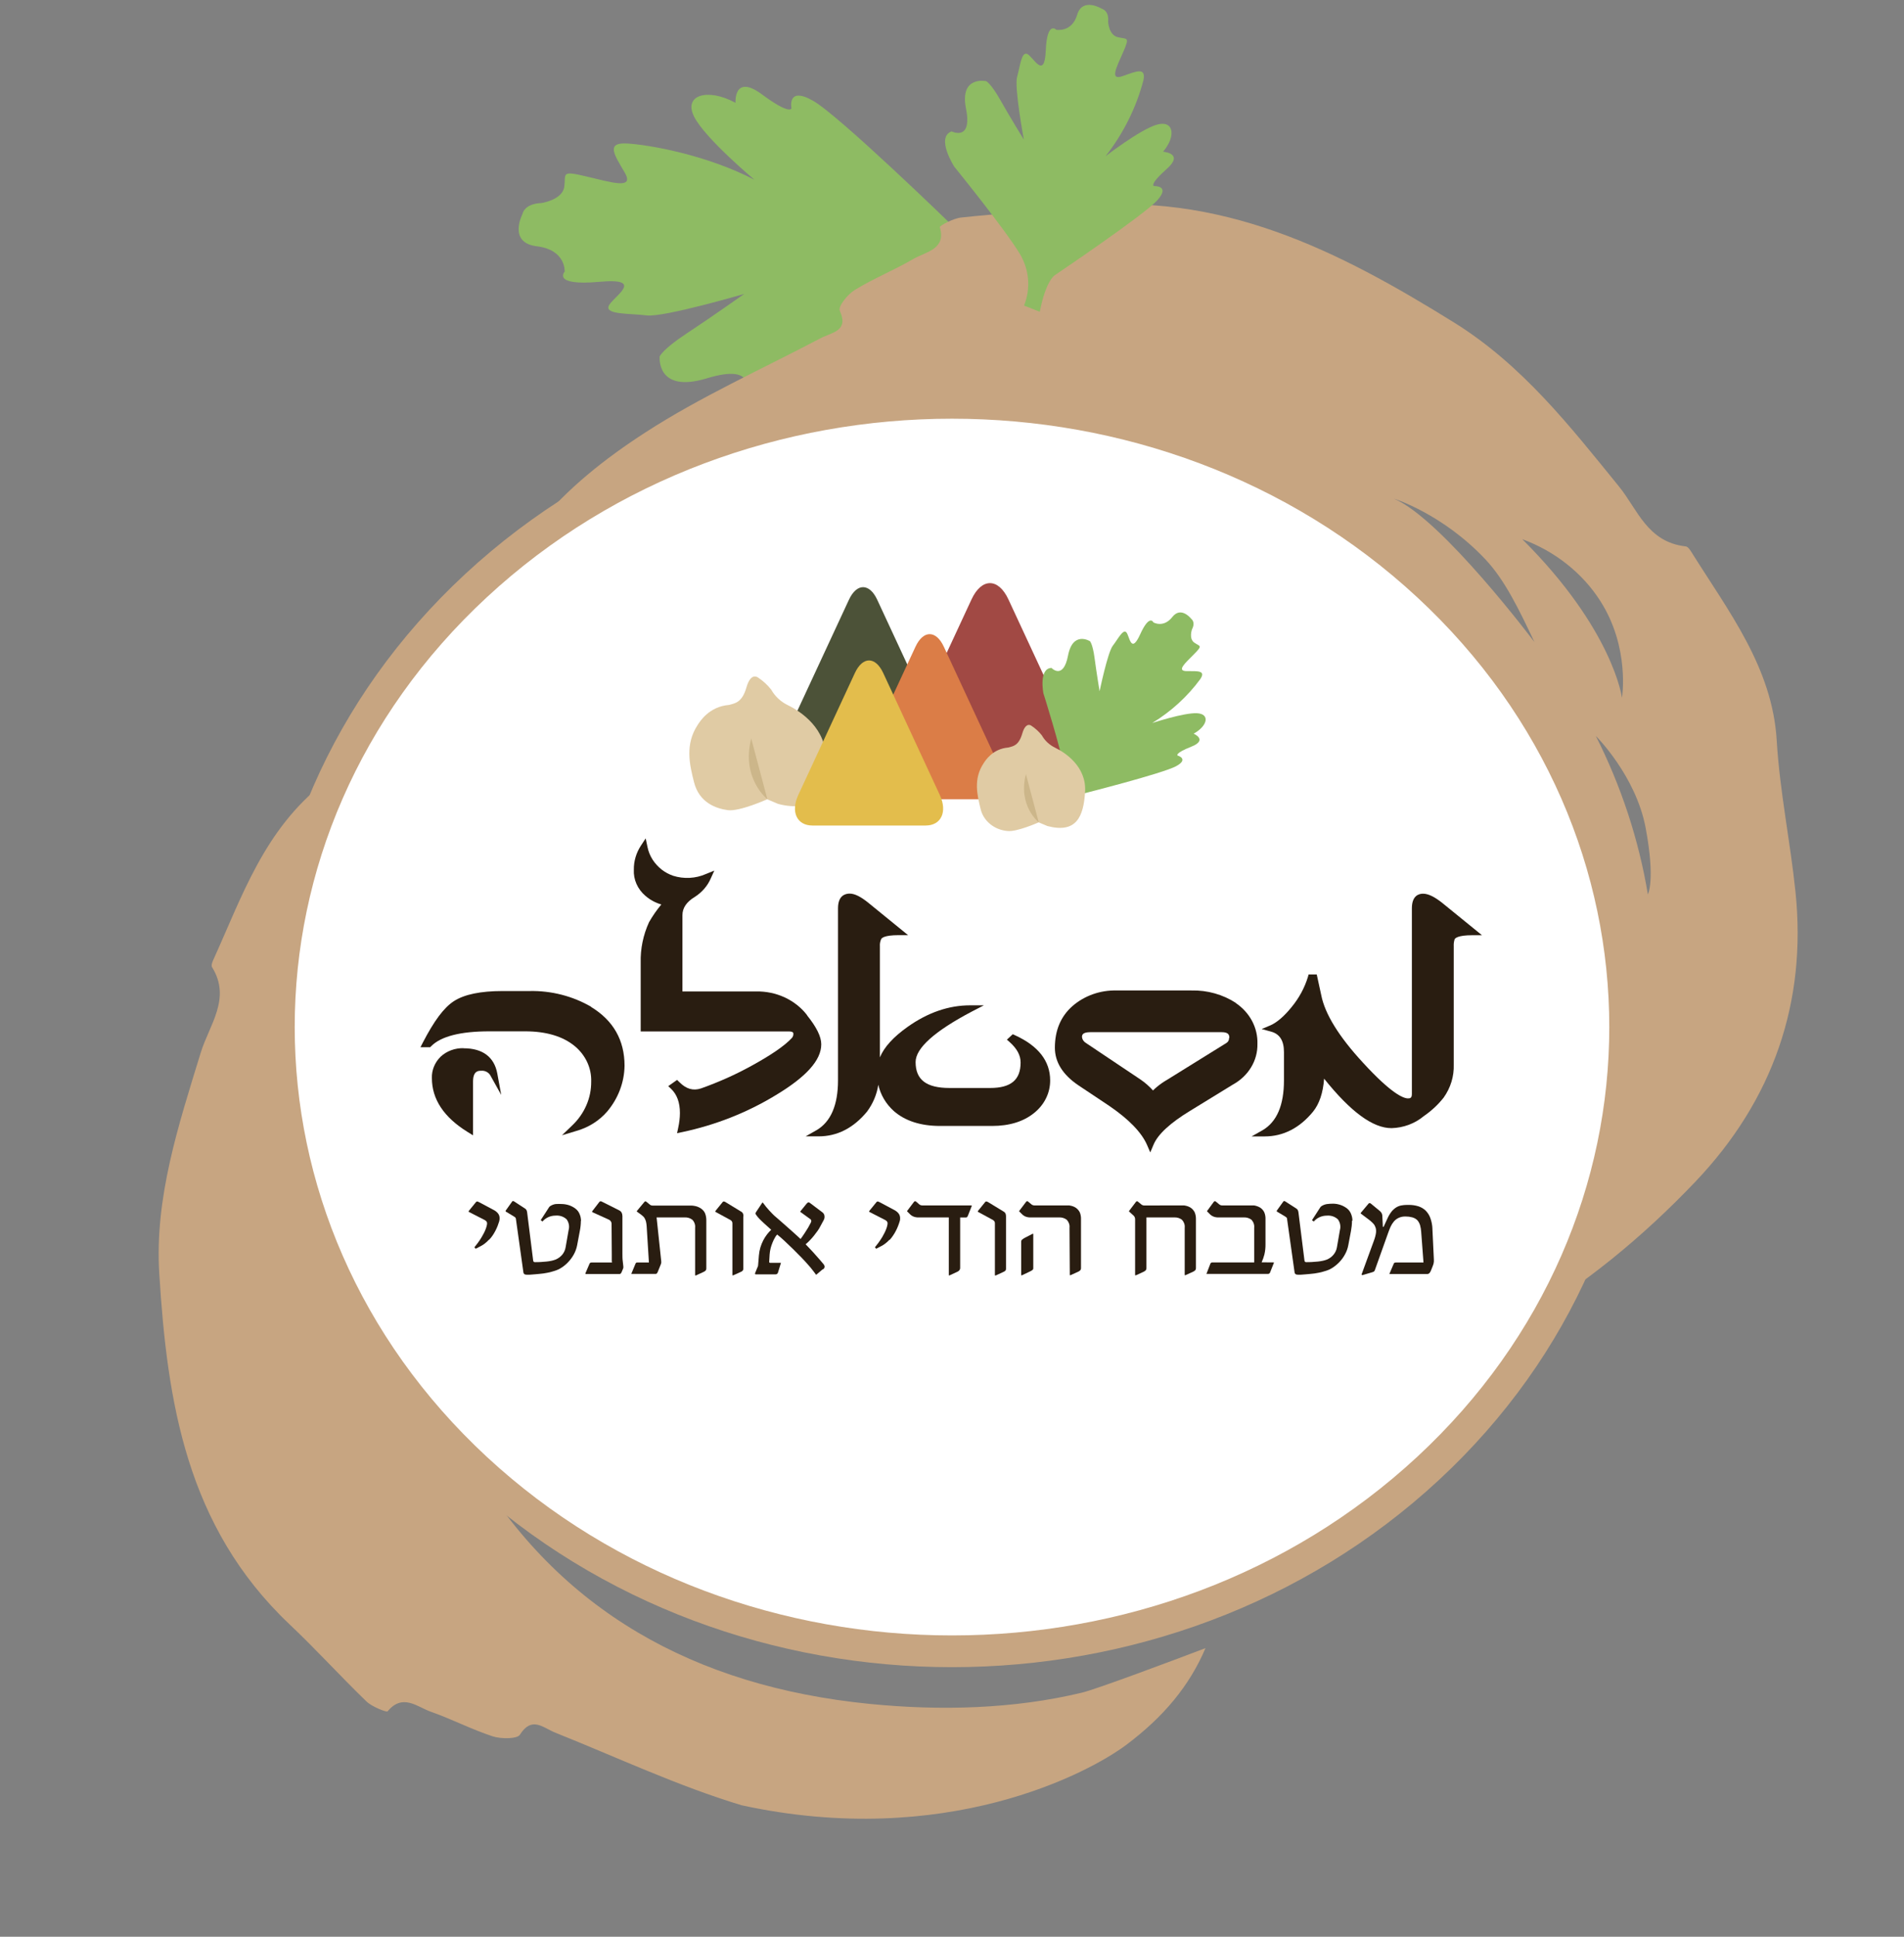 <svg width="60" height="61" viewBox="0 0 60 61" fill="none" xmlns="http://www.w3.org/2000/svg">
<rect x="0" y="0" width="60" height="61" fill="#808080" stroke="none"/>
<path d="M31.907 7.49L31.705 8.202C31.264 8.109 30.806 8.107 30.364 8.196C29.922 8.284 29.506 8.46 29.145 8.713C27.928 9.576 25.238 12.05 25.238 12.05C25.238 12.05 23.904 13.036 23.5 12.388C23.5 12.388 23.888 11.423 22.278 11.915C20.669 12.406 20.788 11.227 20.788 11.227C20.788 11.227 20.87 11.008 21.636 10.504C22.401 10.001 23.454 9.257 23.454 9.257C23.454 9.257 20.912 10.001 20.377 9.934C19.841 9.867 19.089 9.913 19.177 9.647C19.265 9.381 20.4 8.74 18.89 8.876C17.38 9.011 17.794 8.556 17.794 8.556C17.794 8.556 17.842 7.869 16.916 7.757C15.989 7.645 16.467 6.735 16.467 6.735C16.467 6.735 16.512 6.418 17.062 6.395C17.062 6.395 17.723 6.297 17.781 5.885C17.839 5.474 17.658 5.363 18.475 5.557C19.291 5.75 20.003 5.976 19.684 5.43C19.365 4.884 19.076 4.48 19.765 4.52C20.455 4.56 22.248 4.873 23.773 5.66C23.773 5.66 22.221 4.363 21.874 3.676C21.526 2.989 22.303 2.762 23.178 3.238C23.178 3.238 23.113 2.31 24.011 2.973C24.909 3.637 24.941 3.411 24.941 3.411C24.941 3.411 24.794 2.702 25.62 3.173C26.447 3.643 29.976 7.071 29.976 7.071C29.976 7.071 30.271 7.43 31.901 7.494" fill="#8EBB63"/>
<path d="M56.581 28.098C56.417 26.503 56.084 24.92 55.989 23.323C55.853 21.02 54.465 19.25 53.293 17.375C53.252 17.309 53.187 17.216 53.119 17.209C51.908 17.073 51.603 16.04 51.02 15.325C49.48 13.43 47.974 11.497 45.82 10.157C42.205 7.914 38.455 5.98 33.838 6.526C32.657 6.665 31.466 6.722 30.283 6.852C30.04 6.878 29.602 7.111 29.616 7.156C29.827 7.857 29.169 7.93 28.781 8.157C28.184 8.505 27.527 8.77 26.939 9.131C26.71 9.271 26.403 9.649 26.465 9.79C26.753 10.434 26.222 10.461 25.849 10.658C24.001 11.629 22.075 12.496 20.342 13.617C17.748 15.293 15.669 17.356 15.182 20.406C14.758 20.695 14.352 21.005 13.965 21.335C12.694 22.415 11.53 23.62 10.214 24.654C8.316 26.144 7.628 28.238 6.72 30.235C6.688 30.306 6.65 30.411 6.683 30.464C7.296 31.445 6.592 32.289 6.327 33.151C5.626 35.434 4.87 37.715 5.019 40.114C5.27 44.138 5.866 48.077 9.125 51.161C9.957 51.946 10.726 52.795 11.55 53.591C11.719 53.755 12.185 53.938 12.214 53.901C12.691 53.323 13.15 53.764 13.579 53.914C14.239 54.146 14.863 54.471 15.528 54.689C15.787 54.773 16.298 54.772 16.382 54.639C16.762 54.04 17.106 54.415 17.5 54.573C19.45 55.352 21.359 56.252 23.37 56.859C29.788 58.252 34.311 55.841 35.487 54.96C36.662 54.08 37.481 53.103 37.988 51.91C36.936 52.31 34.567 53.198 34.103 53.31C31.958 53.827 29.645 53.889 27.401 53.666C21.865 53.116 17.605 50.71 14.894 46.134C13.349 43.517 25.742 48.105 29.059 48.445C36.232 49.848 40.495 44.312 41.001 44.217C46.047 43.275 50.084 40.727 53.426 37.219C55.884 34.639 56.938 31.549 56.581 28.098ZM50.429 18.927C51.372 20.399 51.113 21.978 51.113 21.978C51.113 21.978 50.837 19.834 47.97 16.982C48.999 17.36 49.864 18.044 50.429 18.927ZM43.93 15.707C43.93 15.707 45.455 16.178 46.812 17.621C47.421 18.269 47.871 19.2 48.353 20.221C48.353 20.221 45.44 16.35 43.93 15.707V15.707ZM51.929 28.171C51.641 26.444 51.088 24.763 50.289 23.18C50.289 23.18 51.551 24.43 51.86 26.082C52.169 27.733 51.929 28.171 51.929 28.171Z" fill="#C7A581"/>
<path d="M51.211 32.349C51.211 43.207 41.713 52.009 29.997 52.009C18.282 52.009 8.785 43.207 8.785 32.349C8.785 21.491 18.282 12.688 29.997 12.688C41.713 12.688 51.211 21.491 51.211 32.349Z" fill="white"/>
<path d="M45 46.251C53.284 38.573 53.284 26.124 45 18.446C36.716 10.768 23.284 10.768 15 18.446C6.716 26.124 6.716 38.573 15 46.251C23.284 53.929 36.716 53.929 45 46.251Z" stroke="#C7A581" stroke-miterlimit="10"/>
<path d="M31.779 18.881C31.461 18.195 30.932 18.195 30.614 18.881L28.284 23.899C27.966 24.591 28.225 25.156 28.868 25.156H33.527C34.169 25.156 34.431 24.591 34.111 23.899L31.779 18.881C31.461 18.195 30.932 18.195 30.614 18.881L28.284 23.899C27.966 24.591 28.225 25.156 28.868 25.156H33.527C34.169 25.156 34.431 24.591 34.111 23.899L31.779 18.881Z" fill="#A14944"/>
<path d="M27.644 18.89C27.399 18.361 26.997 18.361 26.752 18.89L24.968 22.73C24.723 23.259 24.923 23.692 25.414 23.692H28.982C29.473 23.692 29.673 23.259 29.428 22.73L27.644 18.89C27.399 18.361 26.997 18.361 26.752 18.89L24.968 22.73C24.723 23.259 24.923 23.692 25.414 23.692H28.982C29.473 23.692 29.673 23.259 29.428 22.73L27.644 18.89Z" fill="#4C5238"/>
<path d="M23.881 21.335C24.044 21.442 24.187 21.573 24.304 21.723C24.422 21.933 24.607 22.105 24.834 22.214C25.22 22.4 26.077 22.955 26.017 23.957C25.956 24.959 25.663 25.617 24.521 25.32L24.177 25.174C24.177 25.174 23.305 25.566 22.937 25.517C22.57 25.468 22.032 25.283 21.87 24.634C21.731 24.083 21.578 23.45 21.987 22.83C22.057 22.724 22.344 22.254 22.972 22.203C23.166 22.15 23.385 22.128 23.523 21.649C23.66 21.17 23.875 21.333 23.875 21.333" fill="#E0CBA4"/>
<path d="M24.181 25.171C24.181 25.171 23.348 24.516 23.673 23.257L24.181 25.171Z" fill="#CCB68A"/>
<path d="M29.743 20.37C29.497 19.841 29.095 19.841 28.849 20.37L27.066 24.21C26.82 24.739 27.021 25.172 27.513 25.172H31.079C31.571 25.172 31.772 24.739 31.526 24.21L29.743 20.37C29.497 19.841 29.095 19.841 28.849 20.37L27.066 24.21C26.82 24.739 27.021 25.172 27.513 25.172H31.079C31.571 25.172 31.772 24.739 31.526 24.21L29.743 20.37Z" fill="#DB7D47"/>
<path d="M27.833 21.198C27.587 20.669 27.185 20.669 26.939 21.198L25.156 25.039C24.91 25.568 25.111 26.001 25.602 26.001H29.169C29.66 26.001 29.862 25.568 29.616 25.039L27.833 21.198C27.587 20.669 27.185 20.669 26.939 21.198L25.156 25.039C24.91 25.568 25.111 26.001 25.602 26.001H29.169C29.66 26.001 29.862 25.568 29.616 25.039L27.833 21.198Z" fill="#E3BD4C"/>
<path d="M33.469 25.686L33.175 25.431C33.325 25.272 33.436 25.084 33.499 24.88C33.563 24.677 33.578 24.463 33.544 24.254C33.422 23.543 32.88 21.836 32.88 21.836C32.88 21.836 32.726 21.051 33.135 21.037C33.135 21.037 33.506 21.43 33.657 20.645C33.809 19.86 34.347 20.195 34.347 20.195C34.347 20.195 34.434 20.282 34.492 20.72C34.549 21.159 34.651 21.772 34.651 21.772C34.651 21.772 34.906 20.544 35.067 20.338C35.227 20.133 35.384 19.811 35.49 19.912C35.596 20.012 35.632 20.635 35.93 19.979C36.227 19.324 36.347 19.603 36.347 19.603C36.347 19.603 36.665 19.788 36.943 19.433C37.222 19.077 37.542 19.494 37.542 19.494C37.542 19.494 37.683 19.592 37.563 19.821C37.563 19.821 37.457 20.116 37.635 20.24C37.812 20.365 37.915 20.315 37.626 20.605C37.337 20.896 37.062 21.138 37.405 21.138C37.748 21.138 38.008 21.116 37.823 21.391C37.421 21.938 36.907 22.407 36.311 22.772C36.311 22.772 37.307 22.443 37.721 22.464C38.136 22.486 38.058 22.862 37.615 23.108C37.615 23.108 38.077 23.305 37.542 23.517C37.008 23.729 37.108 23.795 37.108 23.795C37.108 23.795 37.484 23.905 37.059 24.134C36.633 24.363 34.136 24.995 34.136 24.995C34.136 24.995 33.892 25.03 33.47 25.689" fill="#8EBB63"/>
<path d="M32.493 22.852C32.623 22.937 32.737 23.041 32.831 23.16C32.925 23.329 33.073 23.466 33.255 23.553C33.562 23.701 34.242 24.142 34.194 24.937C34.146 25.732 33.913 26.256 33.006 26.017L32.732 25.901C32.732 25.901 32.04 26.209 31.748 26.173C31.544 26.156 31.352 26.079 31.2 25.953C31.047 25.828 30.942 25.66 30.9 25.475C30.794 25.038 30.669 24.535 30.994 24.043C31.05 23.958 31.277 23.584 31.776 23.544C31.93 23.502 32.103 23.485 32.214 23.105C32.324 22.724 32.493 22.853 32.493 22.853" fill="#E0CBA4"/>
<path d="M32.733 25.899C32.733 25.899 32.072 25.379 32.329 24.379L32.733 25.899Z" fill="#CCB68A"/>
<path d="M32.767 9.82L32.27 9.624C32.377 9.358 32.42 9.074 32.396 8.792C32.372 8.509 32.282 8.234 32.133 7.987C31.619 7.151 30.072 5.251 30.072 5.251C30.072 5.251 29.48 4.33 29.986 4.138C29.986 4.138 30.65 4.468 30.441 3.42C30.233 2.373 31.077 2.556 31.077 2.556C31.077 2.556 31.228 2.627 31.523 3.15C31.817 3.673 32.264 4.397 32.264 4.397C32.264 4.397 31.957 2.747 32.052 2.419C32.147 2.091 32.185 1.619 32.37 1.699C32.554 1.778 32.915 2.543 32.955 1.591C32.995 0.639 33.287 0.938 33.287 0.938C33.287 0.938 33.778 1.03 33.945 0.464C34.113 -0.102 34.728 0.279 34.728 0.279C34.728 0.279 34.953 0.336 34.92 0.68C34.92 0.68 34.933 1.1 35.224 1.171C35.514 1.241 35.612 1.141 35.398 1.632C35.184 2.123 34.955 2.546 35.379 2.397C35.804 2.247 36.12 2.102 36.032 2.531C35.805 3.392 35.4 4.204 34.839 4.921C34.839 4.921 35.924 4.081 36.453 3.927C36.983 3.773 37.076 4.278 36.651 4.779C36.651 4.779 37.33 4.824 36.767 5.321C36.203 5.819 36.365 5.86 36.365 5.86C36.365 5.86 36.895 5.835 36.471 6.306C36.047 6.777 33.249 8.661 33.249 8.661C33.249 8.661 32.962 8.812 32.766 9.821" fill="#8EBB63"/>
<path d="M15.406 39.048C15.366 39.092 15.322 39.132 15.274 39.169C15.239 39.196 15.201 39.221 15.161 39.242L14.99 39.331L14.95 39.285C14.981 39.246 15.016 39.201 15.056 39.149C15.101 39.089 15.142 39.026 15.18 38.962C15.205 38.92 15.227 38.879 15.248 38.839C15.268 38.8 15.287 38.76 15.302 38.719C15.316 38.684 15.328 38.647 15.337 38.61C15.346 38.581 15.35 38.55 15.349 38.52C15.348 38.499 15.339 38.48 15.324 38.464C15.31 38.449 15.293 38.436 15.274 38.426L14.77 38.168V38.143L14.999 37.862C15.003 37.856 15.008 37.852 15.014 37.848C15.021 37.844 15.028 37.842 15.035 37.842C15.051 37.843 15.066 37.847 15.079 37.855L15.559 38.11C15.608 38.135 15.651 38.168 15.685 38.208C15.72 38.247 15.74 38.296 15.743 38.346C15.743 38.365 15.743 38.386 15.743 38.406C15.74 38.428 15.736 38.45 15.73 38.471C15.716 38.516 15.699 38.564 15.68 38.615C15.661 38.666 15.637 38.713 15.61 38.767C15.584 38.818 15.554 38.868 15.521 38.916C15.489 38.964 15.452 39.009 15.41 39.05" fill="#291D11"/>
<path d="M18.305 38.45C18.304 38.558 18.293 38.665 18.272 38.77L18.188 39.216C18.169 39.318 18.133 39.418 18.082 39.51C18.034 39.597 17.975 39.678 17.905 39.751C17.843 39.818 17.772 39.877 17.694 39.927C17.629 39.97 17.557 40.003 17.482 40.026L17.408 40.048C17.384 40.056 17.359 40.063 17.335 40.069C17.308 40.076 17.279 40.082 17.245 40.088C17.211 40.094 17.171 40.102 17.123 40.109L16.986 40.124L16.839 40.137C16.79 40.142 16.744 40.145 16.699 40.148C16.655 40.151 16.619 40.148 16.593 40.148C16.534 40.148 16.5 40.124 16.494 40.077L16.258 38.394C16.258 38.376 16.251 38.358 16.238 38.344C16.222 38.331 16.205 38.319 16.187 38.309L15.934 38.157V38.132L16.138 37.845C16.153 37.823 16.176 37.822 16.208 37.845L16.52 38.048C16.532 38.056 16.544 38.063 16.553 38.07C16.563 38.078 16.572 38.086 16.58 38.096C16.588 38.106 16.594 38.118 16.599 38.13C16.605 38.147 16.609 38.164 16.611 38.181L16.8 39.691C16.801 39.707 16.806 39.724 16.815 39.738C16.821 39.748 16.836 39.753 16.859 39.753C16.922 39.753 16.983 39.753 17.046 39.748C17.108 39.743 17.167 39.74 17.224 39.734C17.278 39.729 17.33 39.72 17.382 39.709C17.425 39.699 17.467 39.687 17.507 39.672C17.59 39.637 17.663 39.584 17.719 39.517C17.776 39.447 17.812 39.365 17.825 39.279L17.919 38.741C17.935 38.684 17.937 38.624 17.926 38.566C17.915 38.508 17.891 38.453 17.856 38.404C17.81 38.361 17.755 38.329 17.694 38.308C17.633 38.288 17.567 38.281 17.503 38.287C17.422 38.287 17.343 38.305 17.271 38.339C17.203 38.371 17.143 38.416 17.096 38.472L17.039 38.43L17.259 38.091C17.272 38.069 17.285 38.05 17.297 38.031C17.306 38.014 17.321 37.999 17.338 37.988C17.388 37.955 17.445 37.933 17.506 37.923C17.573 37.918 17.64 37.918 17.707 37.922C17.746 37.923 17.784 37.926 17.822 37.933C17.864 37.94 17.905 37.951 17.946 37.965C17.987 37.98 18.027 37.999 18.065 38.021C18.104 38.043 18.14 38.069 18.171 38.099C18.197 38.124 18.219 38.152 18.237 38.182C18.254 38.212 18.268 38.243 18.279 38.276C18.29 38.306 18.298 38.337 18.302 38.369C18.307 38.397 18.309 38.426 18.31 38.455" fill="#291D11"/>
<path d="M19.614 38.288V39.472C19.614 39.57 19.614 39.652 19.625 39.725C19.635 39.799 19.638 39.853 19.643 39.89C19.645 39.903 19.645 39.915 19.643 39.928C19.642 39.937 19.639 39.947 19.635 39.956L19.594 40.054C19.587 40.074 19.576 40.092 19.564 40.109C19.559 40.115 19.552 40.12 19.544 40.123C19.537 40.126 19.528 40.127 19.52 40.127H18.449V40.102L18.577 39.803C18.582 39.79 18.591 39.78 18.603 39.773C18.615 39.765 18.63 39.762 18.644 39.764H19.286C19.282 39.748 19.28 39.732 19.279 39.715C19.279 39.694 19.279 39.67 19.279 39.645C19.279 39.62 19.279 39.595 19.279 39.569C19.279 39.544 19.279 39.522 19.279 39.505L19.272 38.539C19.271 38.509 19.26 38.481 19.241 38.457C19.222 38.433 19.196 38.415 19.166 38.405L18.661 38.176V38.151L18.887 37.857C18.89 37.851 18.895 37.846 18.901 37.843C18.907 37.839 18.913 37.837 18.921 37.836C18.935 37.835 18.949 37.838 18.962 37.845L19.508 38.119C19.541 38.135 19.569 38.159 19.587 38.189C19.604 38.22 19.612 38.253 19.612 38.288" fill="#291D11"/>
<path d="M20.836 39.712C20.839 39.735 20.839 39.759 20.836 39.783C20.832 39.798 20.827 39.814 20.821 39.829L20.731 40.051C20.723 40.071 20.713 40.09 20.7 40.108C20.693 40.114 20.684 40.119 20.675 40.122C20.666 40.124 20.656 40.125 20.646 40.124H19.898V40.111L20.027 39.8C20.03 39.789 20.038 39.78 20.047 39.773C20.057 39.767 20.069 39.763 20.082 39.763H20.449L20.378 38.621C20.375 38.569 20.367 38.518 20.355 38.468C20.345 38.434 20.331 38.401 20.314 38.37C20.3 38.346 20.283 38.324 20.262 38.306L20.203 38.257L20.067 38.159V38.145L20.305 37.858C20.325 37.833 20.346 37.831 20.368 37.85L20.474 37.937C20.486 37.948 20.502 37.957 20.518 37.963C20.535 37.969 20.553 37.971 20.571 37.971H21.777C21.805 37.971 21.834 37.973 21.862 37.978C21.893 37.982 21.924 37.989 21.954 37.998C21.986 38.008 22.016 38.02 22.045 38.036C22.075 38.051 22.102 38.07 22.127 38.092C22.171 38.13 22.205 38.178 22.225 38.232C22.249 38.302 22.26 38.375 22.258 38.449V39.95C22.26 39.974 22.253 39.997 22.238 40.016C22.22 40.034 22.199 40.048 22.175 40.059L21.93 40.172H21.905V38.67C21.91 38.624 21.905 38.579 21.89 38.536C21.875 38.492 21.851 38.453 21.818 38.418C21.749 38.364 21.66 38.338 21.57 38.344H20.691L20.836 39.712Z" fill="#291D11"/>
<path d="M23.423 38.315V39.962C23.425 39.982 23.418 40.003 23.405 40.02C23.389 40.036 23.369 40.05 23.347 40.059L23.105 40.168H23.08V38.537C23.082 38.515 23.077 38.493 23.066 38.473C23.055 38.453 23.039 38.437 23.018 38.426L22.543 38.167V38.143L22.777 37.855C22.792 37.837 22.817 37.838 22.852 37.855L23.359 38.164C23.385 38.178 23.404 38.2 23.415 38.225C23.424 38.252 23.429 38.279 23.428 38.307" fill="#291D11"/>
<path d="M25.937 39.968L25.725 40.147H25.713C25.701 40.128 25.688 40.11 25.674 40.092L25.614 40.014C25.594 39.986 25.572 39.959 25.55 39.932C25.527 39.906 25.508 39.882 25.491 39.864C25.423 39.784 25.344 39.699 25.255 39.606C25.166 39.514 25.076 39.423 24.984 39.334C24.892 39.244 24.803 39.159 24.717 39.079C24.631 39 24.555 38.933 24.491 38.883C24.462 38.912 24.438 38.945 24.42 38.981C24.391 39.03 24.367 39.08 24.346 39.132C24.321 39.193 24.3 39.254 24.284 39.317C24.268 39.381 24.258 39.447 24.253 39.513L24.239 39.743C24.238 39.747 24.238 39.751 24.24 39.755C24.241 39.759 24.244 39.763 24.247 39.766C24.25 39.769 24.254 39.771 24.258 39.773C24.262 39.774 24.267 39.775 24.271 39.774H24.608V39.782L24.517 40.077C24.514 40.095 24.503 40.111 24.487 40.123C24.471 40.134 24.451 40.14 24.43 40.138H23.829C23.81 40.138 23.799 40.138 23.795 40.126C23.792 40.117 23.792 40.108 23.795 40.099L23.868 39.92L23.881 39.892C23.885 39.882 23.888 39.872 23.889 39.861L23.915 39.54C23.922 39.454 23.938 39.368 23.963 39.285C23.986 39.209 24.017 39.135 24.053 39.064C24.087 38.999 24.126 38.937 24.171 38.879C24.211 38.827 24.255 38.778 24.303 38.733L24.08 38.532C24.022 38.479 23.974 38.434 23.926 38.384C23.887 38.343 23.852 38.299 23.82 38.253C23.813 38.243 23.809 38.23 23.809 38.218C23.809 38.206 23.813 38.194 23.82 38.183L24.023 37.878H24.04C24.071 37.922 24.103 37.964 24.136 38.004C24.169 38.043 24.201 38.082 24.235 38.119C24.27 38.157 24.308 38.194 24.341 38.231C24.375 38.269 24.422 38.307 24.468 38.347L24.574 38.439L24.703 38.552L24.842 38.675L24.984 38.801L25.116 38.92C25.158 38.959 25.195 38.993 25.228 39.024L25.282 38.949L25.358 38.837C25.384 38.797 25.411 38.755 25.436 38.714C25.46 38.678 25.481 38.641 25.5 38.603L25.553 38.505C25.574 38.459 25.57 38.424 25.538 38.4L25.22 38.169V38.155L25.419 37.91C25.429 37.898 25.441 37.887 25.454 37.879C25.463 37.873 25.473 37.87 25.483 37.869C25.502 37.873 25.52 37.883 25.534 37.896L25.924 38.19C25.939 38.202 25.951 38.217 25.96 38.233C25.971 38.252 25.978 38.272 25.981 38.292C25.984 38.314 25.984 38.337 25.981 38.359C25.977 38.383 25.969 38.406 25.957 38.428L25.851 38.624C25.826 38.673 25.798 38.72 25.766 38.765C25.731 38.815 25.694 38.863 25.653 38.915C25.613 38.967 25.57 39.014 25.524 39.062C25.481 39.107 25.436 39.15 25.388 39.19C25.428 39.231 25.473 39.279 25.524 39.334C25.575 39.389 25.63 39.444 25.677 39.5L25.822 39.664L25.937 39.798C25.951 39.813 25.962 39.829 25.972 39.847C25.981 39.863 25.986 39.88 25.986 39.898C25.985 39.912 25.982 39.925 25.975 39.938C25.963 39.957 25.947 39.974 25.929 39.988" fill="#291D11"/>
<path d="M28.029 39.048C27.988 39.092 27.943 39.132 27.895 39.169C27.859 39.196 27.822 39.221 27.781 39.242L27.611 39.331L27.571 39.285L27.677 39.149C27.722 39.089 27.763 39.026 27.802 38.962C27.826 38.92 27.848 38.879 27.869 38.839C27.89 38.799 27.907 38.758 27.923 38.719C27.937 38.684 27.949 38.647 27.958 38.61C27.966 38.581 27.97 38.55 27.97 38.52C27.968 38.499 27.96 38.48 27.945 38.464C27.931 38.449 27.914 38.436 27.895 38.426L27.391 38.168V38.143L27.62 37.862C27.624 37.857 27.629 37.852 27.635 37.848C27.641 37.844 27.648 37.842 27.655 37.842C27.671 37.843 27.686 37.847 27.7 37.855L28.181 38.11C28.229 38.135 28.272 38.168 28.307 38.208C28.341 38.247 28.361 38.296 28.364 38.346C28.364 38.365 28.364 38.386 28.364 38.406C28.362 38.428 28.357 38.45 28.35 38.471C28.337 38.516 28.32 38.564 28.3 38.615C28.28 38.667 28.257 38.718 28.231 38.767C28.205 38.818 28.175 38.868 28.142 38.916C28.112 38.963 28.076 39.008 28.037 39.05" fill="#291D11"/>
<path d="M28.911 38.344C28.875 38.342 28.839 38.335 28.805 38.324C28.752 38.306 28.704 38.275 28.668 38.235L28.586 38.154V38.14L28.803 37.853C28.806 37.848 28.811 37.843 28.817 37.84C28.822 37.837 28.828 37.835 28.835 37.834C28.841 37.834 28.846 37.834 28.852 37.836C28.858 37.838 28.863 37.841 28.867 37.845L28.967 37.932C28.994 37.955 29.029 37.966 29.065 37.966H30.62V37.99L30.503 38.285C30.498 38.301 30.489 38.316 30.478 38.33C30.473 38.336 30.465 38.341 30.457 38.343C30.449 38.346 30.44 38.347 30.432 38.346H30.257V39.94C30.256 39.963 30.249 39.985 30.235 40.004C30.217 40.027 30.193 40.045 30.166 40.057L29.921 40.17H29.899V38.344H28.911Z" fill="#291D11"/>
<path d="M31.702 38.315V39.962C31.703 39.982 31.697 40.003 31.684 40.02C31.667 40.036 31.647 40.05 31.624 40.059L31.379 40.172H31.352V38.537C31.354 38.515 31.35 38.493 31.339 38.473C31.328 38.454 31.312 38.437 31.292 38.426L30.816 38.167V38.143L31.049 37.855C31.064 37.837 31.09 37.838 31.126 37.855L31.633 38.164C31.658 38.178 31.677 38.2 31.688 38.225C31.697 38.252 31.702 38.279 31.702 38.307" fill="#291D11"/>
<path d="M33.703 38.67C33.708 38.624 33.703 38.579 33.688 38.536C33.673 38.493 33.649 38.453 33.617 38.418C33.547 38.365 33.458 38.338 33.368 38.344H32.442C32.406 38.342 32.37 38.336 32.336 38.324C32.283 38.306 32.236 38.275 32.199 38.235L32.117 38.154V38.141L32.335 37.853C32.355 37.828 32.376 37.826 32.398 37.845L32.504 37.933C32.53 37.955 32.565 37.967 32.601 37.966H33.644C33.661 37.965 33.678 37.965 33.695 37.966C33.72 37.969 33.744 37.974 33.768 37.981C33.797 37.989 33.826 37.999 33.853 38.012C33.882 38.026 33.909 38.043 33.933 38.064C33.976 38.101 34.01 38.146 34.032 38.196C34.056 38.262 34.068 38.332 34.065 38.403V39.942C34.067 39.965 34.059 39.988 34.044 40.007C34.027 40.025 34.005 40.04 33.982 40.051L33.736 40.163H33.712L33.703 38.67ZM32.539 38.86L32.299 38.984C32.27 38.999 32.242 39.017 32.217 39.037C32.205 39.045 32.196 39.055 32.19 39.067C32.183 39.078 32.18 39.091 32.18 39.105V40.167H32.204L32.441 40.054C32.47 40.041 32.498 40.025 32.525 40.007C32.536 40.001 32.545 39.992 32.552 39.981C32.558 39.97 32.561 39.958 32.561 39.946V38.86H32.539Z" fill="#291D11"/>
<path d="M37.266 37.966C37.283 37.965 37.3 37.965 37.317 37.966C37.342 37.969 37.366 37.974 37.39 37.981C37.419 37.989 37.447 37.999 37.474 38.012C37.503 38.025 37.53 38.042 37.554 38.063C37.597 38.1 37.631 38.145 37.653 38.196C37.678 38.262 37.689 38.332 37.687 38.403V39.942C37.688 39.965 37.681 39.989 37.665 40.007C37.648 40.026 37.627 40.04 37.603 40.051L37.357 40.163H37.333V38.67C37.338 38.625 37.333 38.579 37.318 38.536C37.303 38.493 37.279 38.453 37.247 38.418C37.178 38.365 37.088 38.338 36.998 38.344H36.127V39.946C36.128 39.969 36.12 39.993 36.104 40.011C36.086 40.029 36.064 40.043 36.041 40.054L35.796 40.167H35.77V38.401C35.77 38.379 35.766 38.358 35.757 38.337C35.749 38.317 35.736 38.299 35.719 38.284L35.578 38.156V38.143L35.796 37.855C35.816 37.83 35.837 37.828 35.859 37.847L35.965 37.934C35.978 37.945 35.993 37.954 36.01 37.96C36.026 37.966 36.044 37.968 36.062 37.968L37.266 37.966Z" fill="#291D11"/>
<path d="M40.144 39.761V39.774L40.025 40.073C40.021 40.088 40.012 40.101 39.999 40.11C39.986 40.119 39.971 40.124 39.954 40.124H38.02V40.118L38.143 39.799C38.148 39.789 38.155 39.78 38.165 39.773C38.175 39.765 38.189 39.761 38.203 39.761H39.523V38.67C39.528 38.625 39.523 38.579 39.508 38.536C39.494 38.493 39.469 38.453 39.438 38.418C39.368 38.365 39.279 38.338 39.189 38.344H38.364C38.328 38.342 38.292 38.336 38.258 38.324C38.204 38.306 38.156 38.275 38.119 38.235L38.039 38.154V38.141L38.25 37.853C38.272 37.828 38.293 37.826 38.314 37.845L38.42 37.932C38.433 37.943 38.448 37.952 38.465 37.958C38.481 37.964 38.499 37.967 38.517 37.966H39.46C39.476 37.965 39.493 37.965 39.51 37.966C39.535 37.968 39.559 37.974 39.584 37.981C39.612 37.989 39.64 37.999 39.667 38.012C39.697 38.025 39.724 38.042 39.748 38.063C39.791 38.1 39.825 38.145 39.846 38.196C39.871 38.262 39.882 38.332 39.879 38.403V39.188C39.881 39.297 39.869 39.406 39.844 39.513C39.822 39.597 39.794 39.679 39.757 39.758L40.144 39.761Z" fill="#291D11"/>
<path d="M42.605 38.45C42.604 38.558 42.593 38.665 42.573 38.77L42.489 39.216C42.47 39.319 42.435 39.418 42.383 39.51C42.336 39.597 42.277 39.678 42.207 39.751C42.144 39.817 42.073 39.876 41.995 39.927C41.931 39.97 41.859 40.003 41.784 40.026L41.709 40.048C41.686 40.056 41.661 40.063 41.636 40.069C41.61 40.076 41.58 40.082 41.546 40.088C41.513 40.094 41.472 40.102 41.425 40.109L41.287 40.124L41.14 40.137C41.091 40.142 41.045 40.145 41.001 40.148C40.957 40.151 40.921 40.148 40.895 40.148C40.836 40.148 40.802 40.124 40.796 40.077L40.559 38.394C40.56 38.376 40.553 38.358 40.539 38.344C40.524 38.331 40.507 38.319 40.489 38.309L40.234 38.157V38.132L40.44 37.845C40.455 37.823 40.478 37.822 40.509 37.845L40.826 38.048C40.838 38.056 40.85 38.063 40.859 38.07C40.869 38.078 40.878 38.086 40.886 38.096C40.894 38.106 40.9 38.118 40.905 38.13C40.911 38.147 40.915 38.164 40.917 38.181L41.106 39.691C41.107 39.707 41.112 39.724 41.121 39.738C41.127 39.748 41.142 39.753 41.165 39.753C41.228 39.753 41.289 39.753 41.352 39.748C41.414 39.743 41.473 39.74 41.531 39.734C41.583 39.729 41.636 39.72 41.687 39.709C41.73 39.7 41.772 39.687 41.813 39.672C41.898 39.637 41.971 39.582 42.026 39.514C42.082 39.445 42.118 39.364 42.131 39.28L42.224 38.742C42.24 38.685 42.242 38.625 42.231 38.567C42.221 38.509 42.196 38.454 42.161 38.405C42.115 38.362 42.06 38.33 41.999 38.309C41.938 38.289 41.873 38.282 41.808 38.288C41.727 38.288 41.648 38.306 41.576 38.34C41.508 38.372 41.448 38.417 41.401 38.473L41.344 38.431L41.563 38.092L41.602 38.032C41.611 38.015 41.626 38 41.643 37.989C41.693 37.956 41.751 37.934 41.811 37.924C41.879 37.915 41.947 37.911 42.014 37.911C42.053 37.912 42.092 37.916 42.13 37.922C42.172 37.93 42.214 37.941 42.254 37.955C42.295 37.97 42.336 37.988 42.373 38.011C42.412 38.032 42.448 38.058 42.479 38.088C42.505 38.113 42.527 38.141 42.545 38.172C42.562 38.201 42.577 38.233 42.587 38.265C42.598 38.295 42.605 38.326 42.611 38.358C42.616 38.387 42.618 38.415 42.618 38.444" fill="#291D11"/>
<path d="M45.139 38.707L45.185 39.668C45.185 39.693 45.185 39.715 45.185 39.735C45.184 39.752 45.181 39.77 45.177 39.788C45.177 39.804 45.168 39.821 45.163 39.838C45.158 39.854 45.15 39.872 45.143 39.893L45.092 40.02C45.081 40.05 45.064 40.077 45.042 40.101C45.033 40.109 45.021 40.117 45.008 40.121C44.995 40.126 44.982 40.128 44.968 40.127H43.784V40.121L43.924 39.794C43.933 39.774 43.954 39.764 43.988 39.764H44.858L44.785 38.795C44.781 38.727 44.769 38.659 44.751 38.592C44.735 38.538 44.709 38.488 44.674 38.443C44.653 38.419 44.628 38.399 44.6 38.382C44.57 38.365 44.539 38.351 44.505 38.342C44.471 38.333 44.435 38.326 44.4 38.321C44.364 38.317 44.329 38.315 44.294 38.315H44.286C44.213 38.313 44.14 38.328 44.075 38.358C44.017 38.385 43.966 38.424 43.926 38.471C43.883 38.522 43.847 38.579 43.82 38.639C43.792 38.703 43.765 38.771 43.74 38.843L43.333 39.983C43.33 39.995 43.325 40.006 43.321 40.017C43.316 40.026 43.31 40.033 43.303 40.041C43.297 40.048 43.289 40.054 43.279 40.057L43.242 40.071L42.93 40.163L42.905 40.145L43.295 39.078C43.311 39.036 43.325 38.993 43.336 38.95C43.347 38.911 43.355 38.87 43.361 38.83C43.365 38.793 43.365 38.756 43.361 38.719C43.356 38.685 43.346 38.651 43.33 38.621L43.312 38.585C43.304 38.573 43.296 38.562 43.287 38.551C43.274 38.536 43.258 38.52 43.241 38.503L43.186 38.453C43.167 38.437 43.15 38.422 43.133 38.411L42.879 38.22V38.204L43.126 37.91C43.146 37.886 43.17 37.886 43.201 37.91L43.485 38.144C43.507 38.163 43.526 38.187 43.54 38.212C43.551 38.235 43.557 38.258 43.56 38.283L43.578 38.642H43.6L43.728 38.365C43.761 38.292 43.803 38.222 43.854 38.157C43.894 38.108 43.942 38.065 43.996 38.03C44.045 37.999 44.1 37.978 44.157 37.967C44.218 37.955 44.281 37.95 44.343 37.95H44.392C44.495 37.949 44.597 37.963 44.695 37.993C44.782 38.021 44.861 38.067 44.925 38.128C44.992 38.196 45.043 38.276 45.074 38.363C45.114 38.474 45.136 38.59 45.14 38.707" fill="#291D11"/>
<path d="M14.612 33.014C14.478 33.01 14.344 33.031 14.22 33.077C14.095 33.123 13.982 33.192 13.887 33.28C13.795 33.37 13.723 33.476 13.675 33.593C13.628 33.709 13.605 33.832 13.61 33.956C13.61 34.619 13.986 35.188 14.728 35.648L14.907 35.759V34.066C14.907 33.725 15.078 33.725 15.159 33.725C15.219 33.719 15.279 33.73 15.331 33.757C15.384 33.784 15.427 33.825 15.454 33.874L15.795 34.486L15.67 33.807C15.573 33.291 15.208 33.017 14.611 33.017" fill="#291D11"/>
<path d="M18.632 31.712C18.048 31.372 17.369 31.198 16.68 31.214H15.833C15.149 31.214 14.637 31.319 14.31 31.528C13.983 31.737 13.675 32.163 13.328 32.831L13.25 32.984H13.555L13.589 32.95C13.897 32.64 14.513 32.483 15.422 32.483H16.547C17.206 32.483 17.732 32.638 18.105 32.943C18.276 33.083 18.412 33.257 18.503 33.451C18.593 33.645 18.637 33.855 18.63 34.067C18.632 34.323 18.581 34.577 18.477 34.814C18.374 35.051 18.222 35.267 18.028 35.45L17.71 35.756L18.146 35.625C18.534 35.518 18.878 35.304 19.131 35.012C19.481 34.599 19.674 34.09 19.681 33.566C19.681 32.761 19.326 32.138 18.622 31.712" fill="#291D11"/>
<path d="M25.437 31.978C25.255 31.74 25.013 31.547 24.732 31.416C24.45 31.285 24.138 31.22 23.823 31.227H21.505V28.828C21.505 28.598 21.632 28.408 21.894 28.25C22.12 28.106 22.296 27.904 22.398 27.667L22.51 27.421L22.245 27.528C21.922 27.671 21.55 27.69 21.211 27.583C21.079 27.537 20.957 27.471 20.849 27.387C20.737 27.298 20.642 27.193 20.566 27.077C20.487 26.953 20.432 26.818 20.404 26.677L20.347 26.406L20.192 26.642C20.046 26.868 19.97 27.128 19.974 27.392C19.966 27.545 19.994 27.698 20.057 27.84C20.119 27.982 20.215 28.109 20.336 28.213C20.48 28.339 20.652 28.433 20.84 28.488C20.694 28.663 20.564 28.85 20.453 29.045C20.268 29.449 20.179 29.884 20.19 30.321V32.486H24.849C25.001 32.486 25.001 32.532 25.001 32.566C25.002 32.611 24.986 32.654 24.956 32.69C24.726 32.939 24.294 33.234 23.674 33.573C23.17 33.85 22.641 34.086 22.093 34.28C21.845 34.363 21.622 34.3 21.409 34.083L21.337 34.013L21.058 34.209L21.148 34.295C21.333 34.47 21.426 34.726 21.426 35.056C21.426 35.129 21.421 35.203 21.412 35.282C21.404 35.36 21.389 35.444 21.37 35.53L21.336 35.69L21.507 35.655C22.547 35.434 23.536 35.045 24.429 34.504C25.405 33.921 25.88 33.393 25.88 32.892C25.88 32.652 25.734 32.354 25.432 31.979" fill="#291D11"/>
<path d="M31.989 32.608L31.915 32.574L31.73 32.745L31.815 32.82C32.049 33.028 32.162 33.239 32.162 33.465C32.162 34.012 31.857 34.267 31.203 34.267H29.92C29.192 34.267 28.853 34.008 28.853 33.451C28.853 33.014 29.449 32.479 30.625 31.86L31.005 31.664H30.568C29.897 31.664 29.236 31.892 28.603 32.341C28.159 32.655 27.861 32.978 27.728 33.303V29.804C27.722 29.727 27.736 29.65 27.768 29.579C27.78 29.55 27.855 29.454 28.317 29.454H28.616L27.378 28.446C27.132 28.244 26.935 28.145 26.775 28.145C26.637 28.145 26.408 28.205 26.408 28.606V34.025C26.408 34.805 26.181 35.332 25.733 35.595L25.387 35.791H25.796C26.387 35.791 26.9 35.524 27.322 35.012C27.51 34.759 27.632 34.469 27.678 34.165C27.747 34.48 27.917 34.769 28.166 34.993C28.522 35.305 29.014 35.463 29.622 35.463H31.263C31.808 35.463 32.253 35.326 32.587 35.055C32.746 34.928 32.875 34.77 32.962 34.593C33.05 34.416 33.094 34.223 33.093 34.028C33.093 33.42 32.722 32.943 31.991 32.609" fill="#291D11"/>
<path d="M38.947 31.589C38.537 31.322 38.045 31.184 37.545 31.196H35.188C34.672 31.183 34.173 31.36 33.797 31.687C33.429 32.01 33.242 32.451 33.242 33C33.242 33.453 33.491 33.851 33.983 34.183L34.968 34.84C35.573 35.254 35.968 35.662 36.142 36.051L36.248 36.297L36.353 36.049C36.492 35.721 36.883 35.362 37.518 34.978L38.858 34.156C39.096 34.025 39.292 33.838 39.427 33.614C39.562 33.39 39.63 33.137 39.625 32.88C39.633 32.63 39.575 32.382 39.456 32.157C39.337 31.933 39.161 31.739 38.943 31.592L38.947 31.589ZM38.731 32.693C38.733 32.724 38.726 32.755 38.711 32.783C38.696 32.811 38.672 32.835 38.644 32.852L36.773 34.013C36.66 34.078 36.554 34.152 36.455 34.235C36.412 34.271 36.37 34.308 36.334 34.345C36.219 34.217 36.088 34.102 35.944 34.003L34.227 32.854C34.191 32.833 34.161 32.806 34.138 32.773C34.115 32.74 34.101 32.702 34.097 32.663C34.097 32.609 34.097 32.509 34.365 32.509H38.495C38.721 32.509 38.74 32.602 38.74 32.69" fill="#291D11"/>
<path d="M45.461 28.448C45.211 28.246 45.008 28.148 44.844 28.148C44.713 28.148 44.492 28.207 44.492 28.608V34.453C44.492 34.584 44.439 34.595 44.369 34.595C44.225 34.595 43.848 34.449 42.95 33.469C42.193 32.65 41.75 31.934 41.635 31.339L41.494 30.692H41.237L41.215 30.772C41.111 31.111 40.939 31.43 40.708 31.711C40.467 32.011 40.241 32.202 40.039 32.292L39.758 32.411L40.054 32.492C40.328 32.566 40.461 32.778 40.461 33.137V34.026C40.461 34.812 40.235 35.335 39.788 35.597L39.441 35.793H39.85C40.442 35.793 40.956 35.526 41.375 35.016C41.572 34.774 41.693 34.427 41.726 33.974C42.566 35.022 43.263 35.532 43.85 35.532C44.226 35.522 44.587 35.388 44.867 35.154C45.106 34.99 45.317 34.794 45.493 34.571C45.713 34.262 45.824 33.898 45.811 33.528V29.804C45.807 29.73 45.816 29.656 45.839 29.584C45.852 29.554 45.932 29.456 46.396 29.456H46.701L45.461 28.448Z" fill="#291D11"/>
</svg>
